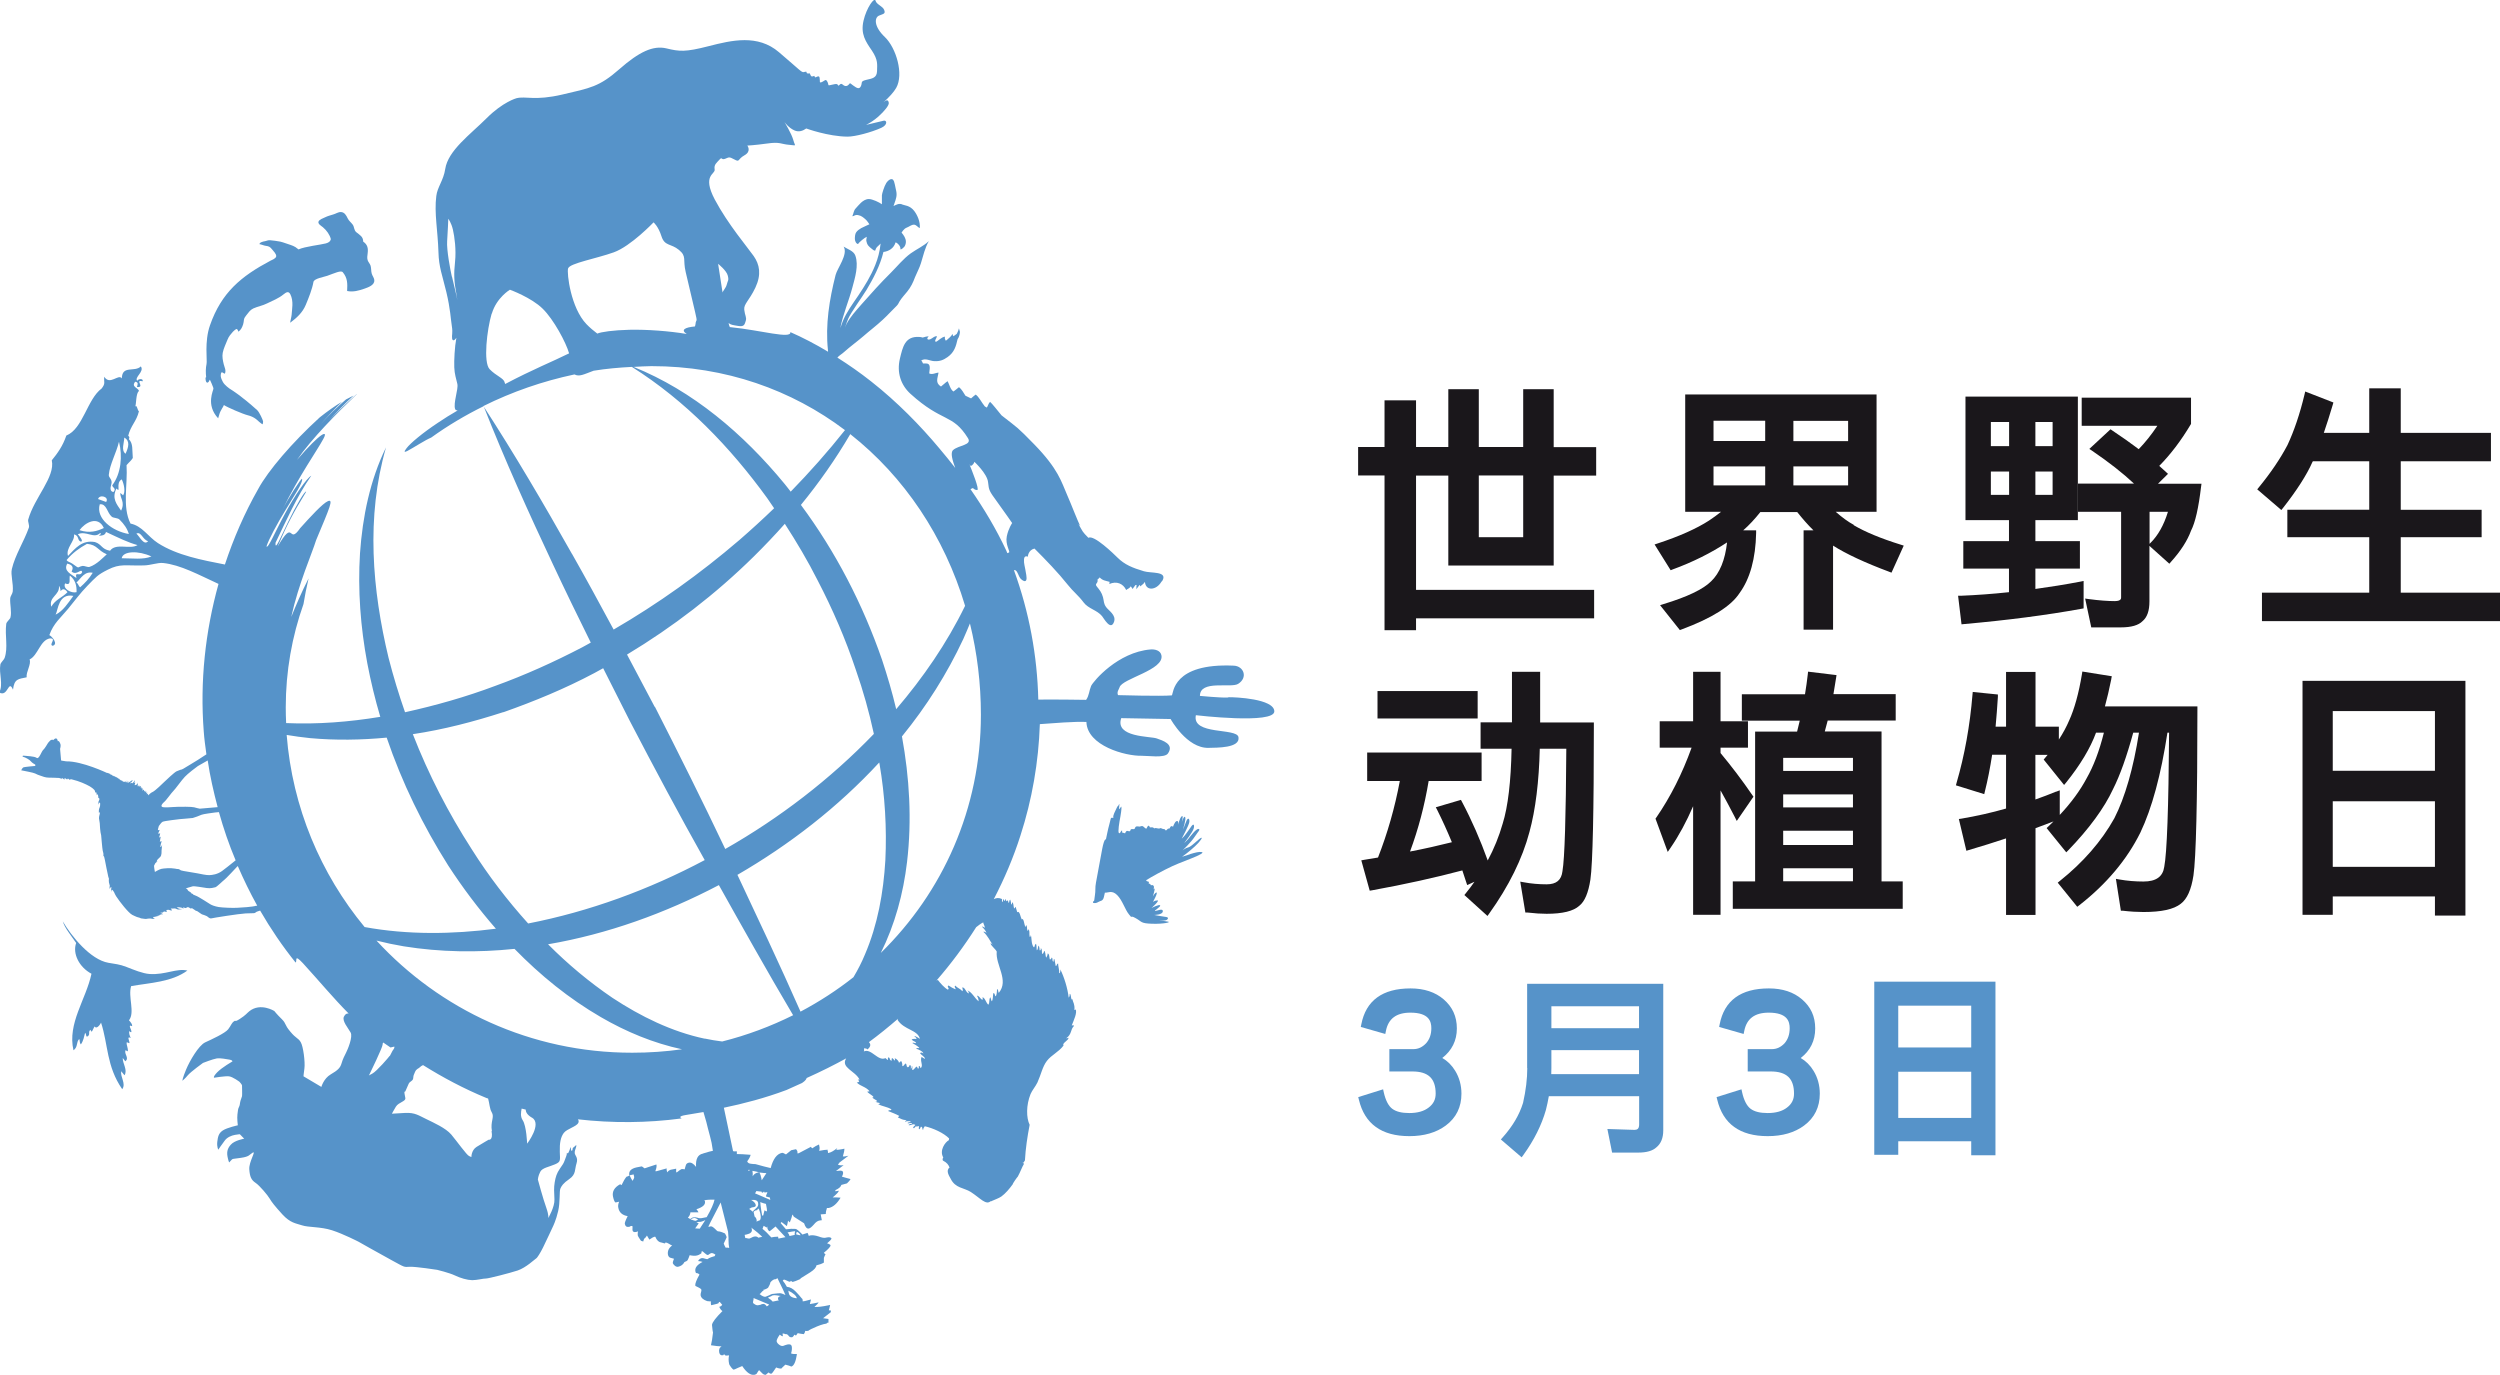 <?xml version="1.0" encoding="UTF-8"?>
<svg id="Layer_2" data-name="Layer 2" xmlns="http://www.w3.org/2000/svg" viewBox="0 0 195.97 107.77">
  <defs>
    <style>
      .cls-1, .cls-2, .cls-3 {
        stroke-width: 0px;
      }

      .cls-1, .cls-3 {
        fill: #5693c9;
      }

      .cls-2 {
        fill: #1a171b;
      }

      .cls-3 {
        fill-rule: evenodd;
      }
    </style>
  </defs>
  <g id="Calque_1" data-name="Calque 1">
    <g>
      <g>
        <path class="cls-3" d="m93.26,66.97c-.4.12-.6.19-.6.19,0,0,.57-.4,1.01-.82.45-.42.66-.76.45-.65-.21.12-.71.66-.96.73-.25.06-.46.24-.46.24,0,0,.68-.65.95-1.07.27-.41.48-.58.3-.61-.18-.04-.65.59-.81.79-.17.2-.31.31-.31.31,0,0,.7-.89.75-1.17.06-.27-.03-.38-.21-.11-.18.28-.2.27-.37.52-.17.25-.37.42-.37.42,0,0,.57-1.04.6-1.31.03-.28-.12-.37-.24-.05-.12.33-.27.66-.27.66,0,0,.28-.84.18-.99-.1-.15-.27.43-.27.43,0,0,.17-.64,0-.49-.17.15-.28.67-.28.67,0,0,.06-.35-.11-.3-.16.04-.29.45-.29.45,0,0-.11-.11-.19-.01-.08.1-.04.16-.15.15-.11-.01-.18.21-.25.13-.08-.08.01-.07-.19-.1-.2-.03-.1-.11-.24-.05-.14.06-.32-.06-.4-.01-.08.05-.08-.04-.16-.06-.08-.02-.23,0-.23,0,0,0-.08-.24-.18-.08-.1.16-.07.24-.21.12-.14-.12-.16-.17-.3-.14-.13.04-.08.05-.25.02-.17-.03-.21.06-.24.15-.02.08-.12.07-.22.06-.1,0-.1.02-.14.12-.04.1-.13.03-.24.02-.11,0-.17.2-.17.2,0,0-.07-.05-.18-.05-.1,0,0-.23-.09-.17-.09.06-.1.26-.21.19-.1-.07.03-.85.12-1.32.08-.47.12-.86.03-.72-.09.14-.14.23-.14.1,0-.13.07-.49-.02-.28-.09.21-.02-.04-.16.24-.14.29-.31.61-.27.75.04.13-.17-.09-.21.14-.04.22-.17.62-.25,1.02-.08.4-.12.57-.12.57,0,0-.12-.13-.29.74-.17.87-.41,2.26-.49,2.65-.08.4-.02.63-.08.97-.06.35-.04.46-.09.47-.05.01-.11.13-.02.15.09.02.23.02.38-.08.15-.1.35-.04.43-.38l.08-.35c.22.04.54-.23.96.19.42.42.61,1.13.93,1.52.32.4.02,0,.52.29.51.28.36.41,1.29.44.93.03,1.56-.13,1.22-.17-.35-.04-.96-.19-.48-.1.48.1.65-.23.37-.26-.29-.03-.95-.16-.95-.16,0,0,.66,0,.68-.28.02-.28-.46-.03-.6-.03-.14,0,.46-.33.39-.44-.07-.11-.68.21-.68.21,0,0,.68-.6.47-.6-.21,0-.35.12-.35.12,0,0,.41-.74.27-.74-.13.02-.28.31-.28.31,0,0,.18-.57.13-.61-.04-.02-.07.04-.09.09.03-.08.08-.25.01-.32-.09-.1-.2-.03-.2-.03,0,0-.04-.14-.14-.13-.11,0,.07-.15-.09-.17-.16-.02-.14-.11-.14-.11,0,0,.58-.36,1.46-.81.88-.45,1.28-.57,2.02-.87.74-.29,1.07-.48.87-.52-.2-.04-.51.04-.91.16Z"/>
        <path class="cls-3" d="m96.22,54.68c-.62.02-2.16-.13-2.16-.13,0-1.28,2.43-.59,2.99-.94.79-.49.45-1.39-.33-1.43-4.83-.22-4.73,2.18-4.86,2.33-.84.08-4.22-.02-4.22-.02-.12-.26.09-.48.12-.61.18-.69,3.54-1.36,3.28-2.52-.08-.38-.52-.48-.86-.45-2.56.22-4.46,2.47-4.65,2.86-.16.38-.15.75-.39,1.09,0,0-2.65-.04-3.75-.02-.08-3.43-.71-6.86-1.91-10.15.06,0,.11,0,.15.03.15.12.22.44.34.6.13.17.61.53.48-.24-.12-.77-.2-.87-.18-1.23.02-.36.3-.21.3-.21,0,0,.02-.52.52-.64.87.87,1.85,1.88,2.62,2.85.4.51.84.84,1.23,1.37.37.5,1.06.6,1.45,1.08.14.17.68,1.18.94.44.18-.54-.44-.88-.63-1.16-.2-.29-.15-.43-.24-.77-.1-.37-.27-.57-.48-.83-.21-.25.13-.23.05-.55.1-.07.18-.16.17-.17.24.25.42.25.78.35,0,.01-.02.14-.02.17.56-.25,1.08-.04,1.32.47.11-.1.25-.11.36-.29.04.07.1.12.14.21.06-.1.16-.21.23-.31,0-.01.09-.01.09,0-.03.12-.01.22-.02.33.07-.12.18-.23.25-.34,0,0,.07.09.06.12.11-.12.25-.18.36-.36.06.75.89.66,1.28.01l.1-.12c.39-.74-.91-.55-1.46-.72-.9-.27-1.5-.51-2.07-1.07-.27-.27-1.87-1.83-2.28-1.55-.51-.52-.41-.44-.78-1.08l.14.14c-.16-.25-.72-1.73-1.02-2.4-.46-1.05-.69-2.04-2.59-3.99-1.38-1.41-1.23-1.23-2.56-2.27-.3-.36-.75-.94-.9-1.06-.13.13-.15.28-.25.45-.05-.03-.11-.06-.16-.09-.26-.31-.46-.76-.72-.93-.13.09-.24.2-.36.3-.15-.07-.29-.14-.44-.21-.16-.23-.26-.48-.51-.67-.14.11-.28.24-.43.34-.25-.16-.33-.59-.46-.81-.19.12-.34.29-.52.42-.47-.3-.26-.64-.19-1.09-.22,0-.49.19-.73.06.01-.19.11-.57-.04-.71-.12-.11-.29-.05-.45-.07-.03-.08-.07-.17-.14-.23.34-.22.69.04,1.03.05.43.02.7-.08,1.04-.32.54-.38.66-.87.78-1.39.07-.1.12-.21.15-.34.04-.14.04-.22.03-.28h0c-.02-.07-.04-.13-.07-.24-.02.11-.09.28-.17.43-.09.07-.17.13-.26.19-.04-.05-.07-.12-.08-.19-.05.15-.3.37-.46.5-.02.01-.05.02-.07.03-.04-.09-.1-.18-.05-.31-.27.02-.48.3-.72.41,0,0,0,0,0,0-.16-.1.1-.29.07-.46-.22.03-.3.15-.48.24-.06.03-.12.04-.17.04-.02,0-.05-.02-.07-.03-.04-.04-.02-.12.09-.23-.12,0-.29.04-.47.1-.1-.03-.19-.05-.29-.05-1.11-.06-1.28.8-1.5,1.71-.25,1.07.06,2.04.82,2.74,2.53,2.3,3.3,1.53,4.52,3.49.34.55-.74.54-1.17.93-.23.21-.04.83.17,1.4-.41-.52-.82-1.04-1.25-1.54-1.47-1.76-3.29-3.63-5.34-5.24-.86-.68-1.75-1.3-2.65-1.87.13-.16.36-.28.53-.44.48-.43,1.01-.81,1.5-1.23.5-.44,1.04-.84,1.53-1.3.37-.34.75-.76,1.09-1.09.11-.11.15-.21.22-.34.17-.28.41-.53.61-.78.29-.36.45-.7.61-1.13.15-.37.34-.7.46-1.09.18-.59.32-1.22.62-1.73-.41.39-.96.63-1.42.96-.58.42-1.05,1.01-1.56,1.52-.8.79-1.57,1.65-2.32,2.5-.41.47-.88.98-1.16,1.53-.04.08-.07.18-.11.27.09-.28.18-.55.25-.7.2-.47,1.1-1.71,1.43-2.25.51-.85,1.08-1.92,1.33-2.98.42-.05.82-.29.95-.75.09,0,.43.28.38.54.08.04.25-.14.3-.19.08-.09.14-.29.13-.41,0-.26-.17-.51-.34-.71.03-.01.14-.29.43-.4.15-.05.34-.22.54-.22.19,0,.3.21.46.27.05-.52-.21-1.05-.44-1.35-.34-.44-.78-.43-.9-.49-.28-.14-.48,0-.72.11.09-.3.25-.61.24-.94,0-.16-.05-.32-.08-.48-.04-.17-.06-.34-.12-.51-.14-.38-.48-.08-.61.13-.16.25-.34.85-.34.96,0,.23,0,.7,0,.7-.2-.15-.75-.41-1.02-.41-.48,0-.84.54-1.02.72-.18.17-.17.4-.28.63.08,0,.12-.03.18-.06.1-.05.2-.05.31-.02.22.04.38.18.54.32.11.08.31.39.31.39,0,0-.51.23-.64.3-.13.07-.31.2-.39.32-.1.13-.11.37-.11.53,0,.13.08.37.25.4.08-.15.53-.51.68-.57,0,.12-.05.21-.03.33.02.12.07.26.15.36.07.09.17.17.26.24.08.07.17.15.28.16.04-.11.07-.21.16-.3.08-.09.19-.16.26-.26,0,0,0,0,0,.01,0,.02,0,.03,0,.05-.06.56-.2,1.1-.41,1.62-.34.86-.83,1.65-1.34,2.41-.44.65-.91,1.28-1.21,2.01-.07.17-.13.34-.19.52.21-1.08.67-2.13.95-3.19.2-.75.5-1.71.23-2.48-.13-.38-.62-.51-.92-.71.37.6-.49,1.68-.63,2.22-.49,1.94-.81,3.89-.6,5.89,0,.04,0,.09.01.13-1-.6-2-1.12-2.96-1.54.12.57-2.34-.15-4.64-.38-.03,0-.06,0-.1-.01-.04-.09-.08-.2-.1-.32.2.15.29.15.76.23.48.08.5-.13.59-.41.08-.28-.07-.4-.12-.86-.05-.46.38-.7.87-1.73.49-1.04.33-1.82-.13-2.48-.46-.66-2.02-2.49-3.05-4.43-1.02-1.94.06-1.97-.01-2.36-.07-.38.16-.52.38-.77.22-.25.12.05.43-.06.32-.12.3-.19.74.05.44.24.22-.01.79-.33.57-.32.22-.76.22-.76,0,0,.52-.02,1.55-.16,1.03-.15,1.08.05,1.72.1.64.05.48.15.34-.36-.14-.52-.7-1.43-.7-1.43,0,0,.31.45.78.66.35.16.68.03.93-.15,0,0,1.72.63,3.24.64.6,0,1.87-.34,2.64-.69.53-.24.44-.62.19-.56l-1.38.33c.34-.17.66-.39.97-.66.47-.42.84-.88.81-1.07-.05-.28-.19-.23-.41-.05.44-.39.8-.79.99-1.12.61-1.07,0-3.13-.88-3.98-.89-.84-.83-1.54-.46-1.69.37-.15.51-.14.4-.44-.11-.3-.6-.42-.68-.73-.07-.31-.7.53-.94,1.57-.24,1.05.16,1.62.66,2.35.49.74.41,1.07.4,1.61-.02.53-.37.57-.85.68-.48.12-.29.21-.41.48-.12.27-.3.19-.61-.04-.32-.23-.21-.21-.33-.09-.11.13-.28.21-.49.02-.21-.19-.28.17-.36.06-.08-.11-.06-.15-.48-.05-.41.1-.22.04-.36-.23-.14-.27-.2-.08-.43.02-.24.1-.13-.04-.18-.33-.05-.29-.34.07-.38-.07-.04-.14-.05-.07-.14-.05-.1.02-.14.04-.21-.13-.07-.18-.05-.1-.05-.1,0,0-.24.05-.24-.06,0-.1-.04-.08-.22-.04-.18.04-.28-.14-1.95-1.56-1.66-1.42-3.69-.94-5.52-.47-1.83.47-2.28.42-3.31.17-1.03-.24-2.12.26-3.69,1.64-1.57,1.38-2.28,1.47-4.46,1.98-2.18.51-2.84.1-3.6.29,0,0-1.06.29-2.33,1.56-1.27,1.27-3.03,2.53-3.25,3.99-.13.88-.62,1.42-.7,2.12-.17,1.33.12,2.7.17,4.4.03,1.17.3,1.79.62,3.13.32,1.34.34,2.12.43,2.67.09.55-.02.69.02.96.03.2.17.2.33-.05v.03c-.13.69-.18,1.74-.16,2.28.02.54.15.9.24,1.3.1.4-.34,1.52-.17,1.98.03.08.11.1.2.1-.53.31-1.06.63-1.54.96-1.21.8-2.17,1.61-2.46,1.99-.51.65.3.08,1.01-.33.35-.21.69-.4.91-.49,1.29-.93,2.67-1.75,4.11-2.46,1.67,4.23,3.53,8.35,5.45,12.43.96,2.05,1.95,4.08,2.95,6.1-.23.12-.45.26-.69.38-2.19,1.14-4.47,2.17-6.79,3.01-2.31.87-4.68,1.54-7.08,2.07-.49-1.4-.92-2.82-1.29-4.26-1.28-5.33-1.78-11.03-.2-16.5-1.25,2.55-1.84,5.43-2.04,8.3-.18,2.88.04,5.78.57,8.61.27,1.42.61,2.83,1.02,4.21-2.43.4-4.91.6-7.38.49-.02-.41-.03-.83-.03-1.24,0-2.83.49-5.55,1.39-8.09.11-.67.24-1.34.4-2.01-.55,1.07-.99,2.11-1.36,3.02.57-2.6,1.65-5.03,1.95-6.02,1.1-2.62,1.37-3.23.93-3.06-.42.18-1.38,1.23-2.18,2.12-.97,1.4-.42-.88-1.77,1.45.77-1.78,1.22-2.64,2.24-4.3-.06-.17-.82,1.12-1.41,2.35-.6,1.22-1.04,2.35-.99,1.64.82-1.69,1.67-3.64,2.8-5.25-.35.17-1.32,1.59-2.07,2.99-.76,1.39-1.32,2.76-1.44,2.55.16-.52.82-1.76,1.51-2.88.67-1.12,1.36-2.12,1.28-2.41-.04-.12-1.12,1.57-1.57,2.47,1.36-2.76,2.77-4.73,3.21-5.56.47-.81-.14-.61-2.04,1.6,1.15-1.67,3.16-3.7,4.69-5.15h-.02c-.59.52-1.47,1.35-2.15,2.05.61-.67,1.24-1.32,1.91-1.94-.18.09-.38.19-.59.3-.69.59-1.35,1.23-1.98,1.94.53-.61,1.09-1.2,1.67-1.76-.54.32-1.12.73-1.74,1.22-2.17,1.98-4.06,4.19-4.83,5.62-1.07,1.88-1.93,3.87-2.61,5.92-1.78-.35-3.74-.71-5.25-1.68-.79-.51-1.22-1.34-2.15-1.53-.66-1.31-.21-3.05-.31-4.58.29-.33.31-.29.49-.56-.06-.66.04-1.11-.31-1.48.07-.12.04-.2-.05-.26.19-.8.65-1.12.84-1.92-.12-.06-.16-.6-.3-.35.1-.11.05-1.11.31-1.24-.07-.26-.64-.32-.3-.73.29.05.18.24.13.42.69.05-.22-.62.45-.45.08-.27-.41-.18-.42-.03-.26-.29.58-.72.28-1.14-.49.48-1.47-.12-1.49.94-.26-.39-.93.58-1.38-.13-.04.47.12.5-.2.92-1.14.84-1.46,3.16-2.77,3.69-.28.83-.7,1.4-1.14,1.94.28,1.32-1.36,2.9-1.85,4.65-.04.17.12.45.05.64-.39,1.09-1.08,2.15-1.33,3.23-.11.46.13,1.13.07,1.76-.02.19-.19.36-.2.55-.03.45.13,1.04.02,1.49-.04.15-.31.34-.33.5-.12.94.16,1.85-.13,2.68-.05.14-.29.34-.33.5-.13.73.25,1.56-.09,2.2.7.4.71-1.08,1.08-.22.1-.87.43-.83,1.07-.97-.06-.42.38-1.02.23-1.4.66-.31.83-1.53,1.6-1.65.56,0-.13.49.21.58.44-.12,0-.69-.26-.84.32-.92.91-1.38,1.47-2.06.59-.72.93-1.2,1.51-1.8.68-.69.77-.85,1.61-1.27.97-.49,1.36-.29,2.82-.33.53-.01,1.08-.23,1.5-.19,1.37.14,2.8.93,4.35,1.64-1.04,3.73-1.46,7.65-1.16,11.54.04.61.13,1.21.21,1.82-.27.19-1.12.72-1.25.79-.16.08-.61.39-.69.4-.07,0-.24.08-.4.14-.16.07-.84.71-.95.82-.11.11-.74.72-.91.79-.18.07-.34.26-.34.26h-.03s0-.13-.01-.11c-.02.02-.13.07-.09.02.05-.05.03-.15.03-.12,0,.03-.11.09-.08.03.04-.06-.02-.16-.03-.12-.01.04-.1.11-.07.06.03-.05.03-.15.01-.11-.01.03-.11.08-.08.05.03-.03-.02-.16-.04-.13-.01.03-.11.12-.08.06.02-.06,0-.22,0-.22l-.03.09-.04-.03v-.1s-.1.12-.07.06c.03-.06,0-.16,0-.16l-.09.09.02-.08-.05.03v-.1s-.03,0-.06.08c-.03.08-.08,0-.05-.1.03-.1-.03-.24-.02-.13.01.11-.13.13-.17.15-.04.03-.07,0-.04-.06.02-.05.03-.14.03-.14-.04.04-.09.07-.06-.01.04-.09,0-.18,0-.18,0,.1-.11.21-.15.25-.04.03-.03-.07-.05-.05-.02.02-.06.05-.11.05-.04,0-.02-.05.06-.09.08-.04.12-.2.09-.17-.02.03-.2.14-.27.18-.07.05-.19.09-.12.03.07-.05.1-.16.06-.11-.05.05-.2.13-.15.08.05-.05.04-.06-.01-.03-.06.03-.09.04-.06,0,.03-.04.22-.15.22-.15,0,0-.12.06-.18.1-.06.04-.2.06-.2.06l.06-.03h-.11s.06-.04.06-.04l-.09.02.04-.04-.06.02.03-.03h-.07s.03-.02.03-.02l-.08.02.05-.04h-.07s.05,0,.05,0h-.08s.02-.03.02-.03h-.06s.03-.03.03-.03h-.05s.02-.02.02-.02h-.06s.04-.03.04-.03h-.07s.03-.02.03-.02h-.05s.03-.02.03-.02l-.06.03.03-.04-.06.02.04-.04h-.08l.05-.02h-.09s.04-.03.04-.03l-.06.02.05-.04-.11.02.05-.03h-.08l.02-.03h-.05s.03-.01.03-.01h-.08s.03-.02.03-.02h-.1l.05-.02h-.11s.04-.02.04-.02h-.07s.03-.04.03-.04h-.05s.03-.02.03-.02h-.1s.04-.02.04-.02h-.09s.09-.04.07-.03c-.02,0-.11.01-.11.01l.03-.05h-.1s.04-.03.04-.03l-.08.02.05-.03h-.09s0-.02,0-.02h-.07s-1.95-.93-3.2-.91h0c-.13-.02-.29-.04-.32-.05-.05-.01-.08-.02-.08-.02,0-.08-.08-.91-.08-.91.1-.34,0-.44-.05-.54-.05-.11-.13-.06-.13-.06-.04-.27-.17-.22-.22-.2-.06.03-.14.12-.14.12-.02-.06-.12-.03-.16-.02-.04,0-.18.16-.24.23-.05.07-.25.44-.38.55-.13.1-.33.76-.51.63-.19-.14-.79-.14-.96-.17-.18-.03-.15.05-.15.05,0,0,0,.03.12.06.11.03.45.21.53.33.09.12.35.26.35.26,0,0-.02.05,0,.1,0,0-.88.07-.95.12-.07.05-.14.18-.15.21,0,.03.05.02.09.03.04.01.86.16.99.23.13.07.3.14.44.18.14.04.34.15.68.15.15,0,.42,0,.7.02h0s.03,0,.04,0c.05,0,.15.03.24.1,0,0-.03-.07-.01-.09,0,0,.02,0,.03,0,.07.04.2.13.2.13,0,0-.03-.07-.02-.11.03,0,.04,0,.07,0,.09.06.15.1.15.1,0,0,0-.05.03-.07.02,0,.04,0,.06,0,.06.08.15.1.15.1,0,0-.04-.07.04-.06.01,0,.04,0,.07.01.63.15,1.11.38,1.4.54.1.06.42.26.43.4,0,.17.01.14.01.14,0,0,.05-.13.07-.09.02.05.08.21.04.26,0,0,.08-.11.1-.06.02.05.06.24.01.3,0,0,.05-.08.08-.03.03.04.05.14,0,.2-.05.06-.05.21-.05.33,0,0,.07-.22.12-.16.05.06.01.35-.04.42-.05.07-.05.33-.03.42,0,0,.03-.1.06-.1.04,0-.01.2-.03.26-.01.05-.04.17-.03.23.01.05.05.32.06.38,0,.06.03.7.11.95,0,0,.09,1.08.12,1.19.03.11.1.32.03.44-.02.03-.03.06-.04.1l.02-.04c.04-.05.06-.12.08-.09.02.04.07.28.08.32,0,.04.25,1.26.27,1.33,0,.01.03.07.05.15-.01.06-.02.2,0,.29.04.14.07.27.07.27,0,0-.05.11,0,.25,0,0,.04-.15.1-.16.06,0-.04.28.01.38,0,0,0-.16.07-.16.05,0,.09.12.14.16.06.13.11.25.17.34.28.43.95,1.29,1.26,1.46,0,0,.38.19.47.2.09,0,.21.1.31.09.1,0,.24.05.33.03.09-.02.19-.03.26-.03.07,0,.11,0,.19.02.07.02.15,0,.21-.02.06-.02-.08,0-.12-.07-.04-.07.06-.05.11-.06.05-.01.31-.09.4-.07l.09.02-.36-.12s.14.04.21.03c.07,0,.21-.09.29-.06.08.02-.09-.11-.17-.1-.08,0,.13-.05.17-.04.04,0,.07-.1.15-.08.08.03.2.06.17,0-.02-.07-.05-.12,0-.12s.14-.03.19,0c.05.02.12.03.18.05.06.02,0-.14-.06-.16-.07-.01.12,0,.16,0,.04-.01.06,0,.13-.01.07-.02.21.09.33.09.12,0,.3-.05.3-.05,0,0-.22.02-.33-.05l-.12-.08s.11,0,.19,0c.07,0,.25.03.31.09.05.04.04-.06,0-.1.06.03.18.08.21.07.05-.01.14-.09.19-.07.06.02.11.05.16.09.05.04.14,0,.12-.02-.02-.03.13.1.19.12.06.03.1.09.16.1.06,0,.15.07.22.12.07.04.24.18.28.17.04,0,.25.09.32.12.07.02.2.21.36.18.15-.04,2.15-.36,2.7-.39.55-.03.55,0,.65-.02.09-.01.13-.06.19-.1.03-.02.16-.06.29-.1.82,1.42,1.75,2.79,2.78,4.07.15-.09-.16-.73.58.06,1.27,1.39,2.36,2.71,3.58,3.94-.14-.02-.26.02-.37.24-.17.33.33.9.52,1.24.2.33-.23,1.35-.35,1.58-.12.24-.26.5-.36.85-.1.35-.3.54-.85.86-.55.32-.73.98-.73.98l-1.4-.83s0-.12.07-.61c.07-.49-.09-1.75-.29-2.07-.2-.34-.35-.26-.82-.83-.48-.57-.29-.6-.66-.97-.38-.37-.59-.64-.59-.64,0,0-1.09-.68-1.96.02-.21.17-.26.29-.74.6-.48.31-.26.05-.46.19-.2.14-.22.32-.46.63-.25.31-1.28.78-1.8,1.02-.51.24-1.21,1.45-1.49,2.12-.28.67-.3.89-.3.89,0,0,.21-.16.43-.43.22-.27,1.19-.97,1.19-.97,0,0,.77-.3,1.07-.35.3-.05.76.06,1,.09.24.03.24.14.24.14,0,0-.83.48-1.19.85-.36.37-.25.43-.25.43,0,0,.85-.14,1.16-.11.3.03.83.43.83.43,0,0,.21.22.2.3,0,.07.02.76,0,.83-.01.07-.13.33-.15.49-.02.16-.03.24-.1.38-.07.14-.07.26-.11.56-.04.29.03.85.03.85,0,0-.83.18-1.17.4-.34.22-.39.5-.44.9-.04.4.08.61.08.61,0,0,.29-.43.49-.69.19-.28.54-.42.82-.47.29-.05.38-.05.38-.05l.34.35s-.76.13-1.05.47c-.3.33-.33.64-.23,1.06.09.42.13.31.13.31,0,0,.07-.1.17-.19.09-.09.05-.05.73-.15.68-.1.64-.24.92-.41.29-.16-.31.72-.27,1.31.04.59.16.84.49,1.06.33.22.96.98,1.11,1.24.15.26.39.57,1,1.24.62.67,1.04.69,1.53.85.49.17,1.47.1,2.36.39.9.29,2.08.9,2.08.9,0,0,1.48.84,2.58,1.44,1.1.6.95.54,1.43.52.48-.02,2.15.24,2.15.24,0,0,.95.23,1.39.44.44.21.96.36,1.35.37.39,0,.89-.14,1.09-.13.19,0,1.84-.42,2.48-.63.65-.22,1.35-.89,1.44-.94.09-.04.34-.45.54-.85.2-.4.78-1.65.78-1.65,0,0,.25-.5.41-1.21.17-.7.08-1.58.18-1.78.09-.19.19-.39.71-.75.52-.36.4-.75.55-1.21.15-.46-.12-.61-.14-.81-.02-.2.08-.32.12-.53.04-.21-.09,0-.2.07-.12.06-.06.14-.11.24-.06.1-.12,0-.11-.18.01-.18-.07.05-.12.2-.06.15-.09.19-.11.22-.02.03-.11-.11-.09,0,.01.12-.07.27-.16.53-.09.26-.15.33-.39.68-.24.35-.33.64-.4,1.06-.07.42-.05.75-.02,1.34.03.59-.49,1.47-.49,1.47,0,0,.08-.16-.15-.82-.24-.65-.66-2.21-.66-2.21,0,0,.02-.29.19-.61.16-.31.69-.38,1.15-.58.47-.2.4-.3.38-.98-.02-.68.06-1.14.31-1.48.25-.33.99-.49,1.14-.79.05-.1.03-.19-.03-.28,2.71.31,5.44.29,8.13-.07-.14-.08-.22-.17.28-.26.44-.07.93-.15,1.43-.24.18.6.3,1.03.35,1.28.13.48.23.86.29,1.14.04.21.07.42.1.62l-.14.03c-.1.02-.21.05-.39.11-.16.04-.25.07-.26.08-.39.08-.57.42-.53,1.04-.2-.26-.39-.37-.57-.33-.12.03-.2.09-.23.2-.04.11-.06.21-.09.32-.12-.02-.2-.03-.24-.02-.04.01-.19.1-.39.27-.02-.02-.04-.04-.04-.06v-.24s-.41.08-.41.08c-.11.03-.21.09-.29.21l-.05-.21s.02-.09,0-.1c-.46.12-.72.2-.76.21-.06.02-.11.02-.12,0,.09-.24.12-.41.08-.52-.62.2-.89.29-.8.27l-.14.03c-.1-.09-.17-.14-.21-.15l-.41.08c-.44.1-.63.31-.56.64-.1.05-.17.09-.22.09-.12.14-.25.36-.39.66l-.11-.07c-.46.25-.64.58-.56.97.06.28.13.43.2.46l.28-.06c-.07.17-.1.34-.06.49.07.35.31.57.73.64-.17.34-.25.55-.22.62.04.18.14.25.3.22.05,0,.1-.01.13-.05l.09-.02s.07,0,.08.03c0,.02,0,.06,0,.14,0,.08-.01.14,0,.17.02.12.13.17.29.13.05,0,.08-.03.11-.05,0,.01.01.03.03.05,0,.02-.02.03-.02.05-.01.08,0,.15,0,.21.01.06.09.2.25.43.06.02.12.04.18.06.04-.17.09-.25.12-.26.03-.01.05-.03.06-.04v-.02s0-.03.02-.03c.01,0,.05-.04.09-.12.09.14.14.25.19.32.19-.13.33-.21.38-.22.05,0,.09-.01.09,0,.1.27.27.42.48.45.16.05.24.07.25.07.04,0,.04-.02.04-.04,0-.02.01-.02.05-.03.04,0,.12.02.25.1.12.08.2.12.25.13-.28.2-.38.45-.33.73.03.12.09.2.18.23.09.03.19.05.29.08-.07.17-.1.29-.09.35.01.04.06.11.15.19.09.08.18.1.26.09.23-.05.4-.17.5-.37.14-.05.23-.1.26-.17.04-.07.09-.2.15-.37.22.05.41.06.54.03.12-.02.25-.08.37-.17.02-.09.03-.15.04-.18.06.01.13.07.24.17.11.1.19.14.23.14.03,0,.08-.04.13-.08.07-.04.12-.07.14-.07.07-.02.19.02.33.12-.04.05-.05.09-.05.11-.23.07-.38.12-.45.16-.07.05-.11.07-.12.08-.04,0-.1,0-.21-.04-.12-.04-.19-.05-.24-.04-.13.03-.22.1-.29.23.16.01.28.04.35.07-.43.22-.62.47-.56.74,0,.05.03.09.05.13.12,0,.2.05.27.12-.25.44-.35.72-.33.86,0,.01.01.03.03.04.16.08.27.13.33.17.07.04.11.08.12.12,0,.05,0,.11-.03.2-.03.09-.04.17-.03.24.04.2.21.35.51.45.15.02.25.03.31.03-.03.07-.03.17,0,.29l.15-.03c.25-.05.4-.1.45-.14v-.05s0-.03.04-.04c.04,0,.07.03.12.1.06.07.09.11.11.12-.04.09-.12.14-.23.17.07.16.15.27.25.33-.51.51-.79.87-.82,1.08.03.27.04.47.08.6-.05.44-.1.78-.16,1,.33.05.62.09.83.09-.17.1-.23.26-.18.49.04.17.14.24.31.2.01,0,.03-.01.04-.03h-.03s.02-.03.05-.03c.03,0,.05,0,.06.02,0,.04.05.07.13.07.13-.01.19-.01.21-.02-.05.21-.05.42,0,.65,0,.06.06.15.16.29.1.13.17.19.21.18.03,0,.14-.05.33-.14.2-.08.3-.13.33-.14.34.52.68.75.98.68.09-.02.15-.06.17-.11.07-.12.13-.21.17-.25.09.09.18.19.27.27.09.08.19.11.28.09-.03,0,.04-.05.2-.18.07.08.15.11.21.1.06-.01.17-.18.38-.49.17.07.31.1.43.08-.03,0,.06-.09.29-.3.24.06.35.1.34.1l.13.05c.21-.06.35-.39.44-.98-.2,0-.36,0-.46-.05.07-.23.08-.42.05-.56-.03-.13-.13-.18-.34-.14-.02,0-.09.02-.17.05-.09.04-.13.05-.16.06-.1.02-.19,0-.31-.09-.11-.08-.18-.17-.2-.26-.02-.09.06-.27.24-.53.11.09.2.13.25.12l-.02-.1c0-.06,0-.1,0-.12.15.03.22.05.21.06.1-.02.17.02.25.12.07.11.16.14.29.12.02-.01.06-.04.1-.09.04-.06.06-.09.07-.11l.12.07s.06-.06.14-.19c.12.03.28.06.48.08.06-.09.1-.17.11-.26.08.02.15.02.21,0,.04,0,.07-.02.09-.05.13-.07.23-.13.3-.15.44-.21.79-.33,1.07-.37.02-.04.04-.06.09-.07,0,0,.04,0,.06,0,0-.04,0-.11,0-.17,0-.06,0-.11,0-.12-.18-.03-.32-.05-.42-.06l.61-.48-.02-.14h-.05s-.07.02-.09,0c.05-.2.09-.34.1-.42l-.14.03c-.47.1-.83.14-1.09.13.21-.21.33-.32.32-.36-.29.07-.53.11-.68.13.04-.18.07-.29.09-.36-.21.06-.36.1-.46.12-.08.02-.16.03-.2.02.02-.04.01-.07,0-.13,0-.04-.03-.08-.07-.1-.14-.18-.29-.35-.46-.52-.22-.23-.45-.36-.7-.38-.1-.19-.21-.35-.32-.48,0-.02.03-.04.04-.05.02-.01.03-.02.05-.04.07.02.14.04.24.09.09.05.18.08.24.09l.06-.08.14.09c.14-.03.33-.11.58-.22l.07-.08c.25-.15.48-.3.72-.45.33-.21.49-.4.49-.55l.06-.02c.17-.04.36-.1.53-.2,0-.16,0-.28,0-.37.05-.14.1-.24.13-.28-.04-.01-.07-.05-.13-.12.37-.3.54-.5.52-.59-.01-.04-.1-.1-.27-.15.19-.15.31-.28.35-.37-.04-.1-.16-.13-.37-.09l-.09.02c-.11.03-.3,0-.56-.1-.27-.09-.49-.11-.65-.08-.03,0-.07.02-.12.05v-.05s-.03-.08-.09-.2l-.4.13c-.28-.29-.46-.44-.54-.44-.21-.02-.46-.01-.75.03-.18-.22-.32-.38-.42-.49l.07-.08c.19.15.33.26.42.32.04-.17.08-.31.09-.43,0,.02.04.04.07.07.03.04.06.06.07.07.1-.26.17-.46.2-.62.07.08.1.14.11.17l.81.52c.09.3.22.44.37.41.1-.02.23-.13.39-.31.15-.19.3-.29.44-.32h.03c.08-.02.14-.03.16-.02l-.09-.46.4-.03c0-.17.04-.32.09-.47.05,0,.1,0,.14,0,.34-.07.65-.34.93-.81-.27-.02-.47-.03-.62-.02.32-.26.48-.44.48-.53l-.13.03c-.08.02-.13.01-.16.01l.04-.09c.26-.12.41-.25.45-.4.21-.06.34-.09.44-.12.14-.13.24-.25.28-.34-.21-.05-.44-.12-.68-.19.09-.15.11-.26.09-.35-.01-.08-.09-.12-.23-.12l-.32.03c.28-.21.49-.37.6-.46-.17.03-.33.02-.45-.04l.13-.17c.17-.13.41-.31.7-.53l-.13.03c-.14.03-.25.04-.31.02.08-.26.12-.46.12-.6l-.19.04c-.21.04-.37.06-.45.05.05-.08.07-.12.08-.14-.27.21-.48.34-.64.37l-.07.02s-.03,0-.02-.02c.01-.04,0-.07,0-.12h-.02s0-.02,0-.02c-.01-.05-.01-.08,0-.1-.15,0-.37.03-.67.09.04-.12.05-.25.01-.39l-.02-.11c-.17.07-.35.17-.53.3-.06-.03-.09-.08-.1-.12l-.97.51h-.02s-.06.02-.07,0c0-.04,0-.07,0-.1,0-.07-.05-.15-.11-.22l-.38.08-.41.33c-.17-.1-.27-.14-.32-.12-.4.08-.69.48-.88,1.19-.3-.07-.71-.17-1.19-.31-.11,0-.23-.01-.37-.03-.15-.02-.24-.07-.28-.19.13-.17.23-.34.27-.51-.48-.04-.84-.06-1.09-.06.02-.05.02-.1,0-.17v-.05c-.11.02-.21.02-.29-.01l-.72-3.4c1.54-.32,3.23-.76,4.91-1.39l1.22-.55c.29-.19.34-.32.36-.39,1.16-.52,2.17-1.03,3.1-1.54-.46.73.71.97,1.05,1.67-.04-.03-.1,0-.14.01.22.15.05.18-.08.22.33.31.67.3,1,.67-.06.05-.12,0-.18.05.12.16.71.44.39.45.14.15.63.32.25.32.12.09.24.07.37.12-.05.05-.1.07-.15.08.34.19.69.19,1.04.41-.09.15-.17-.02-.26.13.29.12.58.22.87.38-.04.04-.07.08-.11.12.25.11.38.21.68.21-.05.08-.15.05-.11.12.14-.04.29-.05.44-.02-.06.12-.29.04-.23.16.09-.02.36-.09.33.02-.06,0-.31.05-.25.13.17,0,.35-.16.51-.03-.06.09-.27.19-.11.26.06-.07.12-.13.19-.2,0,.2.09-.02.18.03.06.08-.03.17.03.25.14-.05.1-.27.19-.19.12.04.03.28.14.21-.02-.08.07-.18.12-.26.67.16,1.48.52,1.92.97-.03-.02-.02.04-.03.12-.29.15-.77.81-.44,1.36-.04.05-.08.16-.03.24.33.17.44.34.52.55-.32.24-.02.67.09.88.37.75,1.03.69,1.57,1.03.76.49,1.2,1.08,1.58.71,0,0-.01.03-.01.04.03-.01.05-.03.08-.04,0,0,0,0,0,0,0,0,0,0,0,0,.25-.12.51-.19.75-.35.32-.23.64-.61.9-.97-.03-.03.37-.59.39-.59.19-.34.34-.77.49-1.01-.01-.02-.05-.04-.12-.07.14-.01.1-.09.19-.19.05-.93.19-1.86.37-2.79-.27-.55-.28-1.54.07-2.41.12-.29.38-.58.54-.91.29-.64.39-1.23.74-1.69.37-.48.9-.67,1.31-1.21-.16-.18.43-.41.38-.61-.06.03-.12.05-.18.05.48-.35.3-.65.62-.98-.06-.08-.12-.02-.18-.03.15-.4.45-1,.3-1.28,0,.04-.04.09-.09.06.03-.48-.1-.55-.17-.86,0,.03-.02.05-.06.03-.05-.12-.04-.43-.14-.43-.01.1.01.2-.08.3-.08-.72-.36-1.63-.66-2.22.02.08,0,.34-.09.3.03-.25-.08-.51-.08-.76-.14.05-.11.26-.19.19-.04-.18-.06-.36-.1-.54-.14.05.02.26-.11.19-.09-.07.02-.34-.14-.28.05.04-.06.15-.11.12-.04-.13-.03-.46-.17-.46,0,.11-.04.22-.12.33-.06-.15-.04-.5-.16-.54,0,.05-.07.29-.15.23-.04-.12.02-.43-.13-.43.06.03.01.23-.07.15,0-.12-.02-.24-.06-.36-.13.13-.01.24-.16.37-.03-.17,0-.34-.06-.51-.16.08-.07.32-.19.26-.21-.28-.13-.78-.23-.96.02.05-.02.22-.08.14-.05-.17.04-.54-.13-.58.03.05.02.15-.04.11-.06-.12,0-.43-.13-.43.03.05.02.15-.04.11-.1-.18-.12-.72-.28-.56-.1-.18-.16-.72-.35-.56-.04-.14-.09-.29-.13-.43-.08.05-.04.15-.11.12-.08-.13-.03-.46-.17-.47.02.03-.02.23-.07.15,0-.12-.03-.24-.07-.36-.12.06-.04.29-.15.23-.02-.23-.04-.18-.18-.1.02-.04,0-.23-.07-.14.02.04,0,.07-.04.11-.06-.04-.07-.09-.07-.14-.14.05.02.26-.12.19-.07-.07.06-.15-.06-.22-.22-.09-.41-.07-.6.03.83-1.6,1.54-3.26,2.09-4.99.91-2.81,1.42-5.75,1.52-8.73.98-.07,2.76-.22,3.65-.17.06,1.87,3.06,2.68,4.33,2.65.46-.01,1.8.2,2.06-.18.52-.74-.43-1.02-.88-1.18-.5-.18-3.3-.07-2.78-1.59,0,0,3.46.07,3.87.07,0,0,1.27,2.31,2.98,2.26.63-.02,2.49.03,2.34-.84-.13-.75-3.67-.13-3.34-1.72,0,0,6.18.73,6.15-.31-.03-.98-3.07-1.11-3.57-1.1ZM35.42,21.69c-.12-.52-.42-2.12-.37-2.78.05-.66.09-1.76.09-1.76,0,0,.23.29.36.84.13.56.27,1.58.17,2.53-.1.95-.09,1.5.12,2.62.02.13.04.25.06.38-.03-.22-.3-1.32-.42-1.83Zm.42,1.85h0s0,0,0,0h0Zm-24.23,18.88c-.33.39-.67-.38-.92-.59.37-.2.5.49.92.59Zm-1.87-8.12c.47.26.34.75.1,1.27-.37-.29-.1-.84-.1-1.27Zm-.2,3.27c.19.38.31,1,.1,1.27.02-.03-.21-.19-.21-.2-.03.41.4.72.06,1.39-.34-.5-.75-.96-.36-1.74.38.43-.1-.45.41-.71Zm-.21-2.93c.28,1.1.17,2.47-.53,3.4,0,.19.36.24.09.53-.43-.09-.11-.62-.14-.79-.04-.32-.24-.34-.22-.57.07-.8.59-1.71.79-2.56Zm-.58,5.86c.15.12.49.09.62.23.36.36.6.7.73,1.13-1.27-.21-2.61-1.2-2.28-2.33.54-.07.58.68.93.96Zm-.43-1.15c-.21-.08-.42-.15-.63-.23.09-.39.9-.19.63.23Zm-.18,2.04c-.53.25-1.1.43-1.91.17.43-.59,1.45-1.18,1.91-.17Zm-1.7,3.46c-.17.41-.59-.13-.45.46-.41-.31-1.04-.54-.72-1.13.41.09.52.3.34.62.41.36.76-.3.83.05Zm-2.42,2.71c-.22-.79.69-.9.6-1.64.09.12.12.27.13.42.09-.12.26-.3.54.08-.4.42-.95.57-1.27,1.14Zm.34.62c.2-.38.22-1.69,1.39-1.47-.42.57-.81,1.19-1.39,1.47Zm.75-2.45c.52.24.28-.43.37-.61.43.34.54.79.52,1.3-.41.11-1.12-.27-.89-.7Zm1.17.3c-.15-.1-.12-.27-.29-.36.37-.35.64-.91,1.28-.77-.28.46-.62.81-.98,1.13Zm.73-1.59c-.14.04-.41-.1-.54-.08-.48.1-.17.27-.79-.17-.2-.14-.36-.13-.46-.29.46-.55,1.01-.95,1.6-1.27.82.08.8.5,1.55.82-.27.24-.79.81-1.36.99Zm1.61-1.27c-.68-.12-.63-.51-1.18-.68-1.01-.18-1.53.49-2.11,1.09-.2-.62.56-1.15.47-1.69.42.1.23.42.51.56.3.03-.1-.45-.21-.57.66-.31,1.27.39,1.75-.1.16.12-.05.09-.08.22.22-.02.46-.02.54-.3,1.08.5,1.66.8,2.47,1.03-.6.37-1.71-.2-2.16.45Zm.92.59c.09-.58,1.33-.61,2.33-.14-.65.27-1.52.14-2.33.14Zm40.05,48.81c-.07-.09-.14-.23-.24-.44l.32-.07.04.2c.01.06-.03.16-.12.3Zm12.88,9.2c-.38-.03-.58-.16-.63-.37l-.05-.23c.41.2.64.41.67.6Zm-.01-5.21c.12.04.22.13.3.27-.05,0-.16-.01-.35-.07,0-.06.01-.13.05-.2Zm-.64.03c.21-.04.38-.07.51-.08-.03.1-.05.2-.03.29l-.41.09c-.02-.09-.07-.19-.16-.28l.09-.02Zm-1.73,5.8c-.09-.15-.2-.2-.31-.17-.04,0-.1.02-.17.06l-.21.04s-.13,0-.22-.07c-.1-.06-.15-.1-.15-.13-.01-.03,0-.09.02-.18.02-.08.03-.14.02-.19l1.22.51c-.07.09-.14.13-.2.14Zm.89-.55s.03.06.08.09l-.49.1c-.07-.09-.19-.19-.38-.31.02,0,.06-.02.09-.04.05-.03.08-.04.11-.05.03,0,.06-.02.1-.05.03-.02.07-.04.1-.04.13-.03.33,0,.61.05-.16.04-.24.12-.21.25Zm.57-.33c-.22-.11-.38-.16-.5-.13-.02,0-.1,0-.24.02-.15.02-.24.03-.27.03-.04,0-.12.04-.26.11-.13.06-.23.1-.27.11-.12.02-.27-.05-.47-.21.02,0,.08-.05.14-.13.06-.08.11-.12.15-.12l.04-.02s-.04-.04-.06-.05c.2-.05.33-.12.4-.18.1-.16.16-.3.18-.42.11-.13.22-.21.33-.24h.07c.06-.03.11-.05.15-.09.36.73.57,1.17.63,1.33Zm-.83-5.31s.05-.02.06-.04l-.03-.02h.04s.78.84.78.84l-.55.11-.03-.15c-.22,0-.4.03-.53.06-.24-.27-.47-.5-.69-.67,0,0,.03-.07.09-.24.11.06.2.11.25.14,0-.01,0-.04.02-.06,0-.03.02-.04.01-.05,0,.04,0,.09.01.15.03.11.08.19.17.25.04-.03.12-.08.22-.17.11-.1.16-.14.18-.15Zm-1.57-.84l-.08-.37s.04-.03.06-.05c.04-.03.07-.05.1-.06l.12-.02s.04-.03.03-.06c.01-.03.03-.05.06-.06.04,0,.09.11.15.34l.02.11c.04.2.03.36-.04.46-.15.05-.24.09-.29.13.04-.02.04-.07.03-.15-.02-.12-.08-.21-.16-.27Zm.47-.85c0-.17-.03-.26-.03-.28.19.07.34.12.45.14.05.25.09.44.08.58-.05.01-.11-.01-.19-.08-.02.05-.04.13-.06.23-.01.1-.04.16-.06.2l-.07-.03c-.06-.34-.1-.59-.12-.77Zm.73-.63l.03.18c-.52-.22-.93-.4-1.2-.52.07-.08.11-.15.1-.18.17.02.32.05.42.05v.02c0,.05.05.07.11.05.02,0,.02-.01.02-.03,0-.02,0-.03.04-.03.02,0,.04,0,.06.01-.02.02-.02.04-.02.05,0,0,.08,0,.24-.03,0,.04-.02.09-.06.17-.03.08-.05.13-.05.17l.3.08Zm-.28-1.91l-.36.55-.03-.16c-.03-.17-.08-.32-.15-.45.24.03.42.05.54.05Zm-.58-.07h-.05c-.22.05-.37.16-.44.31.01-.16.01-.3-.02-.43.21.04.38.07.51.11Zm-.67,2.82s.08-.07.13-.08c.03,0,.06,0,.07,0l.07-.02c.12-.02.17-.08.15-.17-.03-.14-.15-.27-.36-.39.33-.03.51.05.54.22.04.16,0,.29-.11.39-.12.1-.21.2-.32.31-.05-.05-.13-.13-.26-.21,0,0,.04-.03.08-.07Zm-.08-3.03l.02.07-.1.02v-.07s.09-.02.09-.02Zm-.22,5.08c.32-.07.46-.21.41-.42,0-.05-.01-.09-.05-.13.38.29.67.53.87.73l-.31.07c-.07-.08-.17-.11-.31-.09-.07.01-.14.04-.23.09-.07.04-.14.06-.17.07-.03,0-.08,0-.15-.02-.07-.02-.12-.03-.16-.02l-.05-.25.14-.03Zm-4.39-1.19c.07-.04.15-.08.25-.1.08-.02.19.02.34.12-.1.06-.17.09-.2.1-.04,0-.17-.04-.39-.12Zm.73.73s-.17,0-.37-.02c.11-.16.21-.29.28-.39-.02-.01-.05-.03-.1-.05-.03-.02-.07-.04-.09-.05.05,0,.12,0,.2-.02.09,0,.15,0,.17-.01.1-.02.21-.07.34-.13-.3.46-.45.68-.43.68Zm.53-.9l-.3.06c-.17.04-.3.03-.4-.01-.11-.04-.22-.05-.32-.03h-.05c-.09.04-.16.06-.21.13-.1-.06-.17-.1-.19-.11.12-.12.19-.26.2-.42h.63c-.03-.07-.07-.15-.16-.24.5-.16.72-.36.67-.62,0-.03-.03-.06-.06-.08.25-.05.52-.06.81-.05-.06.3-.26.76-.62,1.38Zm1.71,1.68c0,.35.03.59.06.73-.11-.02-.2-.03-.28-.02-.07-.12-.12-.23-.15-.32.16-.32.23-.49.23-.5-.01-.07-.06-.16-.13-.29-.23-.11-.42-.17-.56-.17-.02,0-.1-.06-.23-.2-.15-.14-.25-.2-.33-.19l-.11.03s-.06,0-.08,0c.11-.21.25-.54.48-.95.22-.42.38-.74.49-.95l.58,2.3s.01.19.04.54Zm18.88-60.69c.04.08.11.16.21.08.16-.13.19-.28.19-.28,0,0,1,.93,1.07,1.59.07.66.09.69.7,1.53.61.84,1.19,1.68,1.19,1.68,0,0-.29.41-.42,1.04-.13.63.27,1.19.18,1.26-.02.02-.08.04-.14.06-.03-.07-.05-.13-.08-.2-.8-1.71-1.76-3.31-2.81-4.82.11-.04.2-.09.2-.09,0,0,.09.16.33.16.21,0-.45-1.62-.62-2.04Zm-.33,11.09c-1.43,2.94-3.3,5.64-5.4,8.1-.31-1.31-.69-2.6-1.11-3.87-1.51-4.36-3.64-8.48-6.36-12.14,1.43-1.75,2.73-3.6,3.87-5.55,4.24,3.34,7.38,8.04,9,13.46Zm1.24,8.54c0,7.38-3.01,13.93-7.85,18.67,1.11-2.22,1.77-4.67,2.06-7.13.39-3.31.19-6.62-.4-9.85,0-.01.02-.02.03-.03,1.89-2.32,3.51-4.88,4.78-7.6.18-.4.35-.81.52-1.22.56,2.29.86,4.69.86,7.16Zm-21.65,25.39c-2.59-.55-5.01-1.74-7.23-3.2-1.81-1.23-3.5-2.64-5.05-4.2,4.66-.8,9.18-2.43,13.39-4.64,1.61,2.88,3.84,6.86,5.82,10.2-1.75.87-3.61,1.57-5.56,2.06-.46-.06-.92-.13-1.37-.23Zm-3.92-26.01c-.72-1.37-1.44-2.73-2.17-4.1,3.59-2.16,6.95-4.74,9.95-7.7.83-.82,1.64-1.67,2.42-2.55.93,1.44,1.81,2.92,2.58,4.45,1.17,2.25,2.18,4.58,2.98,6.98.58,1.65,1.05,3.33,1.42,5.04-3.44,3.57-7.4,6.6-11.65,9.02-1.78-3.75-3.63-7.45-5.51-11.14Zm6.48,13.17c4.09-2.37,7.89-5.31,11.12-8.81,0,.03.01.06.02.09.43,2.5.58,5.05.46,7.58-.15,2.52-.6,5.05-1.6,7.38-.25.61-.56,1.21-.9,1.78-1.29,1.02-2.68,1.92-4.15,2.7-1.57-3.57-3.53-7.71-4.94-10.71Zm7.76-40.57s0,0-.01,0c0,0,0-.01,0-.02v.03Zm.68,5.7c-1.34,1.69-2.77,3.3-4.26,4.83-.16-.2-.31-.41-.47-.6-3.23-3.93-7.22-7.32-11.85-9.18.47-.02.93-.06,1.4-.06,5.82,0,11.01,1.87,15.18,5.02Zm-9.19-12.1c.1.4-.01.38-.08.69-.07.29-.34.54-.33.64l-.35-2.26s.67.53.76.93Zm-12.51-.58c.11-.39,2.24-.77,3.57-1.25,1.34-.48,3.12-2.35,3.12-2.35,0,0,.37.3.62,1.09.25.79.74.55,1.37,1.07.63.52.29.74.53,1.74.24.99.5,2.12.73,3.1.23.97.08.52.04.96,0,.07-.03.14-.05.2-.78.07-1.14.27-.64.59-1.36-.23-3.09-.36-4.5-.33-1.25.03-2.23.17-2.51.3-.29-.22-.58-.46-.85-.74-1.23-1.28-1.55-3.99-1.44-4.38Zm-5.99,3.56c.37-1.26,1.42-1.88,1.42-1.88,0,0,1.68.61,2.57,1.49.86.84,1.83,2.65,2.07,3.5-.04.02-.08.04-.13.06-1.1.55-2.72,1.2-4.88,2.34-.02-.05-.04-.1-.05-.14-.07-.32-.66-.49-1.17-1.02-.51-.53-.21-3.1.16-4.36Zm6.29,18.84c-2.21-3.92-4.49-7.81-6.95-11.6,2.25-1.12,4.65-1.95,7.14-2.48.38.2.72,0,1.5-.29.99-.16,1.99-.25,3-.3,4.23,2.67,7.71,6.29,10.61,10.29.18.26.36.53.54.79-.88.85-1.79,1.68-2.71,2.48-3.09,2.65-6.39,5.01-9.87,7.03-1.07-1.99-2.15-3.97-3.26-5.93Zm-5.38,12.4c2.43-.86,4.81-1.84,7.11-3.06.24-.13.47-.26.71-.39.69,1.38,1.38,2.75,2.08,4.12,1.91,3.67,3.86,7.32,5.88,10.92-4.37,2.32-9.03,4.03-13.84,4.97-1.63-1.81-3.12-3.75-4.43-5.83-1.82-2.83-3.38-5.85-4.61-9.01,2.41-.36,4.78-.98,7.1-1.73Zm-26.59,7.03c.11-.06.61-.77.72-.86.11-.09.68-.89.9-1.11.21-.23.88-.75,1.02-.84.08-.05.46-.26.77-.44.18,1.23.46,2.45.78,3.66-.45.04-1.34.12-1.4.12-.07,0-.32-.08-.45-.11-.14-.03-.29-.03-.64-.04-.35-.01-.89.01-.97.02-.09,0-.68.06-.87,0-.19-.07.04-.33.15-.4Zm1.33,5.38c-.05-.04-.19-.13-.25-.12-.07.01-.22-.03-.22-.03-.37-.07-.92-.02-1.09.02-.17.04-.5.24-.5.24,0,0-.09-.48-.06-.51.03-.03.09-.17.09-.17l.13-.12h-.08s.12-.04.12-.04c0,0-.05-.03-.05-.05,0-.02.12-.16.26-.28.14-.12.11-.48.11-.48l.05-.51s-.05.2-.12.21c-.07.02.08-.46.08-.46,0,0-.09,0-.13.05-.04.05.08-.46.05-.41-.03.05-.12.07-.12.07,0,0,.12-.37.07-.33-.05.04-.15.02-.15.02,0,0,.15-.29.11-.29-.04.01-.13.03-.13.03,0,0,.05-.28.08-.33.08-.09.17-.26.29-.33.12-.07,1.27-.2,1.36-.21.09,0,.9-.08,1.01-.09.11-.02.55-.19.68-.25.13-.06.92-.16,1.06-.18.04,0,.16-.02.31-.03.36,1.29.79,2.55,1.31,3.78-.43.36-.89.7-1.07.84-.36.26-.75.31-.99.32-.24.01-.67-.09-.93-.14-.27-.06-1.23-.19-1.28-.23Zm5.91,2.75c-.32.11-1.2.15-1.53.17-.33.02-1.14-.01-1.44-.06-.3-.05-.55-.15-.66-.22-.11-.08-.94-.59-1.04-.63-.1-.05-.32-.13-.32-.13l.03-.04h-.09s.02-.05.02-.05h-.1v-.05l-.08-.06s-.19-.1-.19-.16c0-.06-.15-.12-.15-.12,0,0,.37-.12.53-.16.15-.04.79.09,1.11.13.32.05.57-.04.68-.06.12-.03.63-.54.7-.58.08-.04.96-.98,1.02-1.05,0,0,.03-.03.04-.03.46,1.06.96,2.09,1.52,3.1-.02,0-.03.02-.06.03Zm2.36-13.38c.61.1,1.23.19,1.84.25,1.99.18,4,.15,6-.04,1.2,3.53,2.84,6.89,4.82,10.02,1.13,1.74,2.38,3.4,3.74,4.96-3.41.44-6.89.49-10.29-.13-3.44-4.16-5.66-9.36-6.11-15.06Zm8.08,25.15c-.04.07-1.02,1.22-1.37,1.4-.16.08-.23.12-.26.14,0,0-.01.03-.01.03,0,0-.02,0,.01-.03.08-.16,1.07-2.2,1.07-2.41,0-.09.02-.14.05-.17.19.13.37.26.57.39l.3-.07c.03.17-.11.24-.16.36-.09.17-.16.3-.19.37Zm7.98,5.9c.14.77-.23.68-.23.68,0,0-.52.3-.94.56-.42.26-.41.8-.41.8l-.18-.08c-.19-.08-.97-1.18-1.4-1.69-.44-.51-1.37-.92-1.96-1.21-.59-.28-.88-.52-1.66-.48-.77.04-1.03.06-1.03.06,0,0,.19-.36.31-.55.12-.19.28-.26.57-.43.29-.17.14-.28.11-.58-.03-.3,0-.07.07-.21.07-.15.17-.4.26-.59.1-.19.33-.2.35-.43.02-.23.03-.22.14-.48.11-.26.28-.26.38-.37.05-.06.14-.12.25-.17,1.55.97,3.2,1.85,4.97,2.58.04.02.09.03.13.04.11.38.12.81.28,1.07.25.4-.12.71.02,1.49Zm3.16-1.06c.83.48-.37,2.05-.37,2.05,0,0-.05-1.39-.35-1.84-.19-.29-.14-.62-.08-.91.11.03.21.06.32.08,0,.19.11.41.48.63Zm7.85-5.08c-7.93,0-15.06-3.39-20.03-8.79.71.18,1.42.33,2.14.45,2.86.46,5.79.5,8.68.2,2.02,2.07,4.27,3.9,6.77,5.35,1.98,1.15,4.12,2.04,6.36,2.52-1.28.18-2.58.27-3.91.27Zm22.71.33c-.18.28.18.72-.1.88-.01-.04-.04-.23-.14-.14.03.06.02.12-.04.19-.07-.05-.04-.12-.11-.18-.19.12-.18.24-.33.28-.08-.07.07-.34-.07-.29.03.03-.01.23-.07.15.04-.07.01-.31-.11-.25.08.03-.12.24-.15.15-.12-.09-.02-.19-.14-.28-.09.05-.18.27-.26.2,0-.13,0-.27-.1-.4-.06.05-.12.16-.18.12.03-.09-.23-.35-.32-.31.02.05.04.12.03.18-.07-.07-.14-.14-.21-.21-.14.05.03.26-.11.19-.14-.08-.04-.17-.18-.25-.14.05.02.26-.11.19-.05-.04-.1-.09-.14-.13-.58.29-1.12-.8-1.7-.52.07-.09-.02-.17.04-.26.08.05.17,0,.25.1.24-.2.29-.39.11-.57.79-.58,1.55-1.2,2.29-1.84-.01.03-.04.07-.04.1.52.8,1.57.76,1.75,1.48-.12-.08-.43-.27-.43-.2.04.07.23.13.14.21-.12-.02-.24-.01-.36.03.11.17.24.12.35.27-.1.1-.19-.08-.29.02.18.11.36.2.54.37-.05.08-.28-.04-.22.08.16.06.5.19.54.37-.08-.05-.17-.13-.26-.02.11.16.4.29.39.45-.08-.08-.16-.04-.25-.17Zm4.81-10.57c.03.14.12.29.14.43-.07.03-.14-.13-.22-.06.16.16.3.32.35.49-.08-.09-.17-.12-.25-.1.36.33.49.68.74,1.02-.06-.05-.12-.14-.18-.1.08.21.38.42.49.63-.11,1.06.99,2.25.16,3.24-.06-.07-.03-.33-.14-.28,0,.16-.02.51-.12.55-.05-.06-.06-.31-.17-.24-.04.19-.01.56-.13.63-.04-.11-.06-.22-.1-.32-.14.2-.02.39-.16.59-.19-.17-.25-.54-.46-.59.02.04.05.26-.04.19-.13-.08-.26-.35-.39-.3.09.14.13.28.13.43-.33-.26-.51-.72-.89-.86.1.08.13.17.11.25-.25-.13-.26-.47-.5-.48-.01.1.1.19,0,.3-.18-.23-.36-.22-.54-.44-.15.11.07.19,0,.29-.18-.08-.36-.17-.54-.3-.17.12.13.21-.05.33-.28-.15-.6-.52-.79-.77-.04.04-.07.05-.1.05,1.14-1.31,2.18-2.71,3.11-4.18.19-.15.37-.29.56-.38Z"/>
        <path class="cls-3" d="m16.11,29.61c0,.09,0,.34.12.38.1.03.17-.12.21-.23,0,.02.03.03.04.06.04.09.08.18.12.27.02.06.04.12.07.18.04.08.04.1.06.18.02.13-.63,1.27.37,2.34.07-.19.09-.37.18-.54.04-.08.09-.16.13-.24.04-.07.12-.18.14-.26.29.19,1.5.71,1.87.8.24.06.45.15.65.3.09.07.16.15.25.22.08.06.18.16.27.19.01-.09.04-.14.03-.24-.01-.09-.28-.7-.46-.87-1.25-1.12-1.87-1.5-2.17-1.69-.15-.1-.26-.21-.38-.33-.12-.13-.17-.24-.24-.4-.06-.14-.09-.28-.05-.44.05-.23.16-.02.31,0,.11-.27-.03-.48-.09-.73-.07-.29-.14-.61-.08-.91.07-.36.25-.7.38-1.04.09-.23.25-.42.41-.6.05-.05.23-.23.31-.22.05.01.12.15.13.21.21-.16.29-.34.37-.58.04-.12.04-.23.06-.35.02-.14.1-.25.19-.36.17-.21.29-.41.54-.53.35-.16.74-.22,1.09-.4.45-.22.9-.39,1.29-.71.2-.16.39-.28.53,0,.13.26.17.56.16.85-.01.25-.04.5-.06.75-.02.21-.09.42-.12.63.52-.38.98-.8,1.23-1.41.23-.55.5-1.22.6-1.79.05-.27.83-.39,1.08-.48.59-.21,1.08-.45,1.22-.28.38.46.37.88.34,1.47.47.1.93-.03,1.38-.19.28-.1.77-.27.75-.64,0-.19-.15-.35-.2-.53-.06-.2-.03-.41-.09-.62-.05-.16-.18-.28-.23-.43-.06-.18-.02-.37,0-.55.05-.39-.01-.68-.35-.91,0-.39-.26-.51-.53-.73-.21-.17-.15-.4-.29-.6-.13-.18-.3-.29-.4-.5-.11-.23-.24-.47-.52-.49-.22-.01-.41.14-.61.19-.22.07-.43.12-.63.22-.14.07-.45.17-.52.33-.08.19.22.35.34.45.3.25.54.6.62.92,0,0,.02.24-.39.35-.41.11-1.64.24-2.14.47-.08-.06-.16-.12-.24-.18-.12-.07-.25-.13-.38-.17-.28-.08-.54-.2-.81-.26-.28-.06-.53-.08-.8-.11-.15-.02-.28.06-.42.08-.12.02-.42.09-.41.23.17.02.33.11.5.13.24.03.33.08.49.28.1.13.35.36.32.55-.04.17-.3.26-.44.33-2.3,1.22-3.85,2.49-4.75,5.07-.45,1.28-.2,2.76-.27,3.03-.07.33-.07.69-.03,1.03Z"/>
        <path class="cls-3" d="m10.36,80.42c.01-.13-.11-.29-.25-.44.49-.62-.09-1.84.17-2.68,1.52-.27,3.15-.31,4.41-1.22-.85-.2-1.72.35-2.96.27-.56-.04-1.24-.33-1.81-.55-.55-.22-.93-.24-1.43-.33-1.41-.25-2.9-2.09-3.57-3.25.16.54.67,1.13,1.05,1.7-.3.83.24,1.9,1.2,2.41-.42,2-1.9,3.89-1.41,6,.37-.27.19-.61.45-.89.07.14,0,.27.13.43.2-.29.25-.6.33-.91.11.11.04.2.14.31.34-.16.04-.38.29-.55.08.39.21-.14.32-.26.11.22.38-.04.5-.3.57,1.74.41,3.4,1.66,5.22.32-.43-.16-.95-.08-1.41.09.11.17.21.26.32.26-.42-.15-.91-.14-1.36.06.08.14.17.2.26.36-.26-.15-.6.04-.88.05.04.1.13.16.08.03-.21-.1-.44-.1-.66.08-.07.15.07.23.03,0-.21-.24-.55.1-.4-.1-.19-.15-.37-.12-.54.05.04.11.12.17.08.03-.21-.33-.63.05-.46Z"/>
      </g>
      <g>
        <g>
          <path class="cls-2" d="m121.79,30.51h-2.39v4.53h-3.48v-4.53h-2.39v4.53h-2.53v-3.66h-2.47v3.66h-2.07v2.23h2.07v12.13h2.47v-.93h13.96v-2.23h-13.96v-8.96h2.53v7.05h8.26v-7.05h3.33v-2.23h-3.33v-4.53Zm-5.87,11.6v-4.84h3.48v4.84h-3.48Z"/>
          <path class="cls-2" d="m145.31,41.14c-.43-.23-.9-.57-1.41-1.02h3.2v-9.2h-15v9.2h2.81c-.3.24-.62.47-.95.69-.96.62-2.31,1.23-4.02,1.79l-.24.08,1.26,2.02.15-.06c1.59-.58,3.02-1.3,4.27-2.12-.15,1.37-.57,2.4-1.25,3.05-.62.62-1.87,1.22-3.72,1.78l-.28.09,1.55,1.95.14-.05c2.39-.89,3.88-1.83,4.54-2.85.82-1.12,1.26-2.71,1.3-4.72v-.2s-1.01,0-1.01,0c.47-.41.91-.89,1.34-1.43h2.89c.43.54.85,1.02,1.27,1.43h-.77v7.79h2.31v-6.59c1.02.65,2.5,1.34,4.4,2.05l.18.07.96-2.12-.22-.07c-1.58-.49-2.82-1.01-3.7-1.53Zm-6.94-4.58v1.49h-4.05v-1.49h4.05Zm0-3.58v1.59h-4.05v-1.59h4.05Zm6.5,3.58v1.49h-4.29v-1.49h4.29Zm-4.29-1.98v-1.59h4.29v1.59h-4.29Z"/>
          <path class="cls-2" d="m159.55,46.17v-1.6h3.49v-2.15h-3.49v-1.65h3.33v-9.68h-8.81v9.68h3.41v1.65h-3.58v2.15h3.58v1.85c-1.3.14-2.56.23-3.77.28h-.22s.27,2.24.27,2.24l.19-.02c3.38-.3,6.48-.7,9.22-1.2l.16-.03v-2.15l-.24.05c-1.2.23-2.4.42-3.56.58Zm0-11.2v-1.89h1.35v1.89h-1.35Zm0,3.82v-1.83h1.35v1.83h-1.35Zm-2.06-1.83v1.83h-1.43v-1.83h1.43Zm0-3.88v1.89h-1.43v-1.89h1.43Z"/>
          <path class="cls-2" d="m169.95,37.15l-.15-.14c-.16-.15-.34-.31-.54-.49.88-.89,1.71-1.98,2.46-3.24l.03-.05v-2.06h-8.57v2.21h5.93c-.46.69-.95,1.3-1.46,1.83-.63-.48-1.33-.97-2.08-1.47l-.13-.09-1.66,1.54.21.14c1.32.9,2.42,1.76,3.29,2.58h-4.4v2.21h3.39v6.71c0,.09,0,.29-.51.29s-1.21-.05-2.03-.16l-.28-.04.48,2.26h2.31c.84,0,1.4-.17,1.71-.49.36-.3.54-.81.54-1.54v-4.36l1.56,1.4.13-.15c.76-.84,1.29-1.67,1.57-2.44.33-.64.59-1.77.79-3.46l.03-.22h-3.41l.77-.76Zm-1.45,5.47v-2.5h1.44c-.32,1.05-.79,1.87-1.37,2.44l-.07.07Z"/>
          <path class="cls-2" d="m188.19,46.46v-4.35h6.34v-2.15h-6.34v-3.8h7.07v-2.23h-7.07v-3.49h-2.47v3.49h-3.56c.23-.66.46-1.4.7-2.2l.05-.18-2.21-.86-.05.22c-.37,1.55-.83,2.89-1.34,3.98-.57,1.08-1.33,2.2-2.25,3.32l-.12.15,1.89,1.62.13-.16c1.09-1.39,1.87-2.61,2.3-3.59.02-.02.03-.05.04-.07h4.42v3.8h-6.42v2.15h6.42v4.35h-8.41v2.23h18.66v-2.23h-7.78Z"/>
        </g>
        <g>
          <path class="cls-2" d="m120.75,52.66h-2.23v3.96h-2.46v2.07h2.43c-.05,2.56-.28,4.54-.7,5.88-.28.98-.67,1.95-1.17,2.88-.58-1.61-1.25-3.15-2.02-4.6l-.08-.15-1.97.58.11.21c.39.78.78,1.63,1.15,2.53-1.03.26-2.13.51-3.28.73.65-1.75,1.14-3.61,1.46-5.53h4.15v-2.23h-8.97v2.23h2.56c-.39,2.09-.97,4.11-1.71,6-.36.06-.72.12-1.09.18l-.22.04.66,2.38.18-.03c2.59-.47,4.97-1,7.08-1.56.1.31.2.62.31.94l.07.21.57-.26c-.21.3-.43.6-.67.89l-.12.15,1.81,1.64.13-.18c1.55-2.16,2.61-4.32,3.16-6.4.48-1.76.75-3.96.81-6.53h2.08c-.03,5.38-.13,8.6-.3,9.59-.08.71-.48,1.04-1.24,1.04-.61,0-1.21-.05-1.79-.16l-.28-.05.4,2.42h.15c.58.07,1.09.1,1.52.1,1.25,0,2.1-.21,2.56-.63.42-.33.71-1.01.87-2.06.18-1.26.27-5.34.27-12.11v-.2h-4.21v-3.96Z"/>
          <rect class="cls-2" x="107.98" y="54.17" width="7.85" height="2.15"/>
          <path class="cls-2" d="m136.15,64.34l1.3-1.89-.08-.11c-.82-1.2-1.67-2.31-2.5-3.31v-.42h2.15v-2.07h-2.15v-3.88h-2.15v3.88h-2.62v2.07h2.5c-.73,2.03-1.66,3.87-2.77,5.48l-.06.08.96,2.61.22-.32c.66-.96,1.25-2.06,1.77-3.26v8.51h2.15v-9.75c.34.6.71,1.3,1.12,2.09l.15.3Z"/>
          <path class="cls-2" d="m147.48,57.34h-4.44c.08-.28.16-.57.23-.86h5.33v-2.07h-4.88c.07-.42.14-.85.21-1.29l.03-.2-2.23-.27-.02.2c-.06.51-.13,1.04-.22,1.57h-4.95v2.07h4.54c-.07.29-.14.57-.21.86h-3.29v11.74h-1.75v2.15h13.32v-2.15h-1.66v-11.74Zm-7.7,3.09v-1.02h5.47v1.02h-5.47Zm0,2.86v-1.02h5.47v1.02h-5.47Zm0,2.95v-1.12h5.47v1.12h-5.47Zm0,2.84v-1.02h5.47v1.02h-5.47Z"/>
          <path class="cls-2" d="m165.5,53.21l.04-.2-2.31-.37-.03.2c-.25,1.51-.59,2.73-1,3.63-.21.49-.48,1-.81,1.5v-1.01h-1.83v-4.29h-2.31v4.29h-.82c.07-.75.13-1.53.18-2.33v-.19s-1.97-.2-1.97-.2l-.02.2c-.2,2.44-.62,4.77-1.25,6.93l-.05.19,2.22.69.05-.21c.22-.87.41-1.84.57-2.88h1.09v4.22c-1.15.33-2.32.59-3.49.79l-.21.03.59,2.49.2-.06c1.01-.3,1.99-.6,2.91-.91v6h2.31v-6.8c.47-.17.94-.35,1.41-.53-.13.13-.27.26-.4.39l-.14.13,1.54,1.9.16-.16c1.63-1.69,2.82-3.31,3.51-4.8.54-1.07,1.07-2.55,1.58-4.42h.45c-.44,2.8-1.09,5.06-1.93,6.71-1.01,1.81-2.45,3.46-4.28,4.92l-.16.13,1.53,1.89.16-.12c2.13-1.66,3.74-3.58,4.79-5.7.91-1.91,1.62-4.54,2.12-7.83h.13c-.04,5.9-.17,9.44-.38,10.52-.11.77-.64,1.15-1.63,1.15-.63,0-1.27-.05-1.88-.16l-.28-.05.39,2.5h.16c.6.07,1.14.1,1.6.1,1.43,0,2.39-.21,2.94-.65.49-.37.82-1.1.99-2.22.2-1.36.31-5.75.31-13.05v-.2h-7.25c.17-.62.34-1.34.5-2.14Zm-4.32,8.84c-.54.22-1.08.43-1.63.62v-3.5h.96c-.06.08-.13.16-.2.24l-.11.13,1.6,1.99.16-.19c1.11-1.38,1.9-2.7,2.34-3.9,0,0,0,0,0-.01h.62c-.36,1.45-.82,2.65-1.36,3.59-.5.94-1.2,1.9-2.1,2.86v-1.93l-.28.11Z"/>
          <path class="cls-2" d="m180.49,53.37v18.34h2.37v-1.44h8.01v1.5h2.39v-18.4h-12.77Zm2.37,7.05v-4.68h8.01v4.68h-8.01Zm8.01,2.39v5.14h-8.01v-5.14h8.01Z"/>
        </g>
        <g>
          <path class="cls-1" d="m113.05,82.94c.76-.59,1.15-1.37,1.15-2.32s-.35-1.69-1.03-2.28c-.66-.57-1.54-.86-2.6-.86-2.2,0-3.5.95-3.86,2.82l-.04.2,1.92.55.05-.24c.19-.96.82-1.43,1.92-1.43,1.47,0,1.64.7,1.64,1.22,0,.49-.14.88-.42,1.19-.29.3-.61.45-.99.45h-1.88v1.75h1.8c1.25,0,1.83.55,1.83,1.74,0,.46-.18.81-.55,1.09-.37.29-.88.43-1.52.43-.59,0-1.04-.11-1.34-.34-.29-.22-.52-.66-.66-1.29l-.05-.23-1.95.61.05.2c.45,1.9,1.78,2.86,3.96,2.86,1.15,0,2.11-.28,2.85-.83.82-.61,1.23-1.45,1.23-2.5,0-.66-.17-1.27-.49-1.79-.26-.43-.6-.77-1.03-1.02Z"/>
          <path class="cls-1" d="m119.72,83.72c0,.84-.11,1.76-.33,2.73-.29.94-.82,1.84-1.59,2.7l-.15.17,1.63,1.4.14-.19c.83-1.15,1.42-2.33,1.76-3.52.09-.36.17-.72.23-1.08h7.08v2.21c0,.35-.15.42-.35.43l-2.14-.07.37,1.85h2.04c.67,0,1.14-.14,1.43-.41.36-.29.54-.74.54-1.33v-11.49h-10.67v6.61Zm1.88.48c0-.16.01-.32.01-.48v-1.4h6.87v1.88h-6.89Zm.01-3.6v-1.72h6.87v1.72h-6.87Z"/>
          <path class="cls-1" d="m141.15,82.94c.76-.59,1.14-1.36,1.14-2.32s-.35-1.69-1.03-2.28c-.66-.57-1.53-.86-2.6-.86-2.2,0-3.5.95-3.86,2.82l-.04.2,1.92.55.05-.24c.19-.96.82-1.43,1.92-1.43,1.47,0,1.64.7,1.64,1.22,0,.49-.14.88-.41,1.19-.29.3-.61.45-.99.45h-1.89v1.75h1.8c1.25,0,1.83.55,1.83,1.74,0,.46-.18.81-.55,1.09-.37.29-.88.43-1.52.43-.59,0-1.04-.11-1.34-.34-.29-.22-.52-.66-.66-1.29l-.05-.23-1.95.61.05.2c.45,1.9,1.78,2.86,3.96,2.86,1.15,0,2.11-.28,2.85-.83.82-.61,1.23-1.45,1.23-2.5,0-.66-.17-1.27-.49-1.79-.26-.43-.6-.77-1.03-1.02Z"/>
          <path class="cls-1" d="m146.92,76.95v13.57h1.88v-1.06h5.72v1.1h1.9v-13.61h-9.49Zm1.88,5.16v-3.28h5.72v3.28h-5.72Zm5.72,1.9v3.62h-5.72v-3.62h5.72Z"/>
        </g>
      </g>
    </g>
  </g>
</svg>